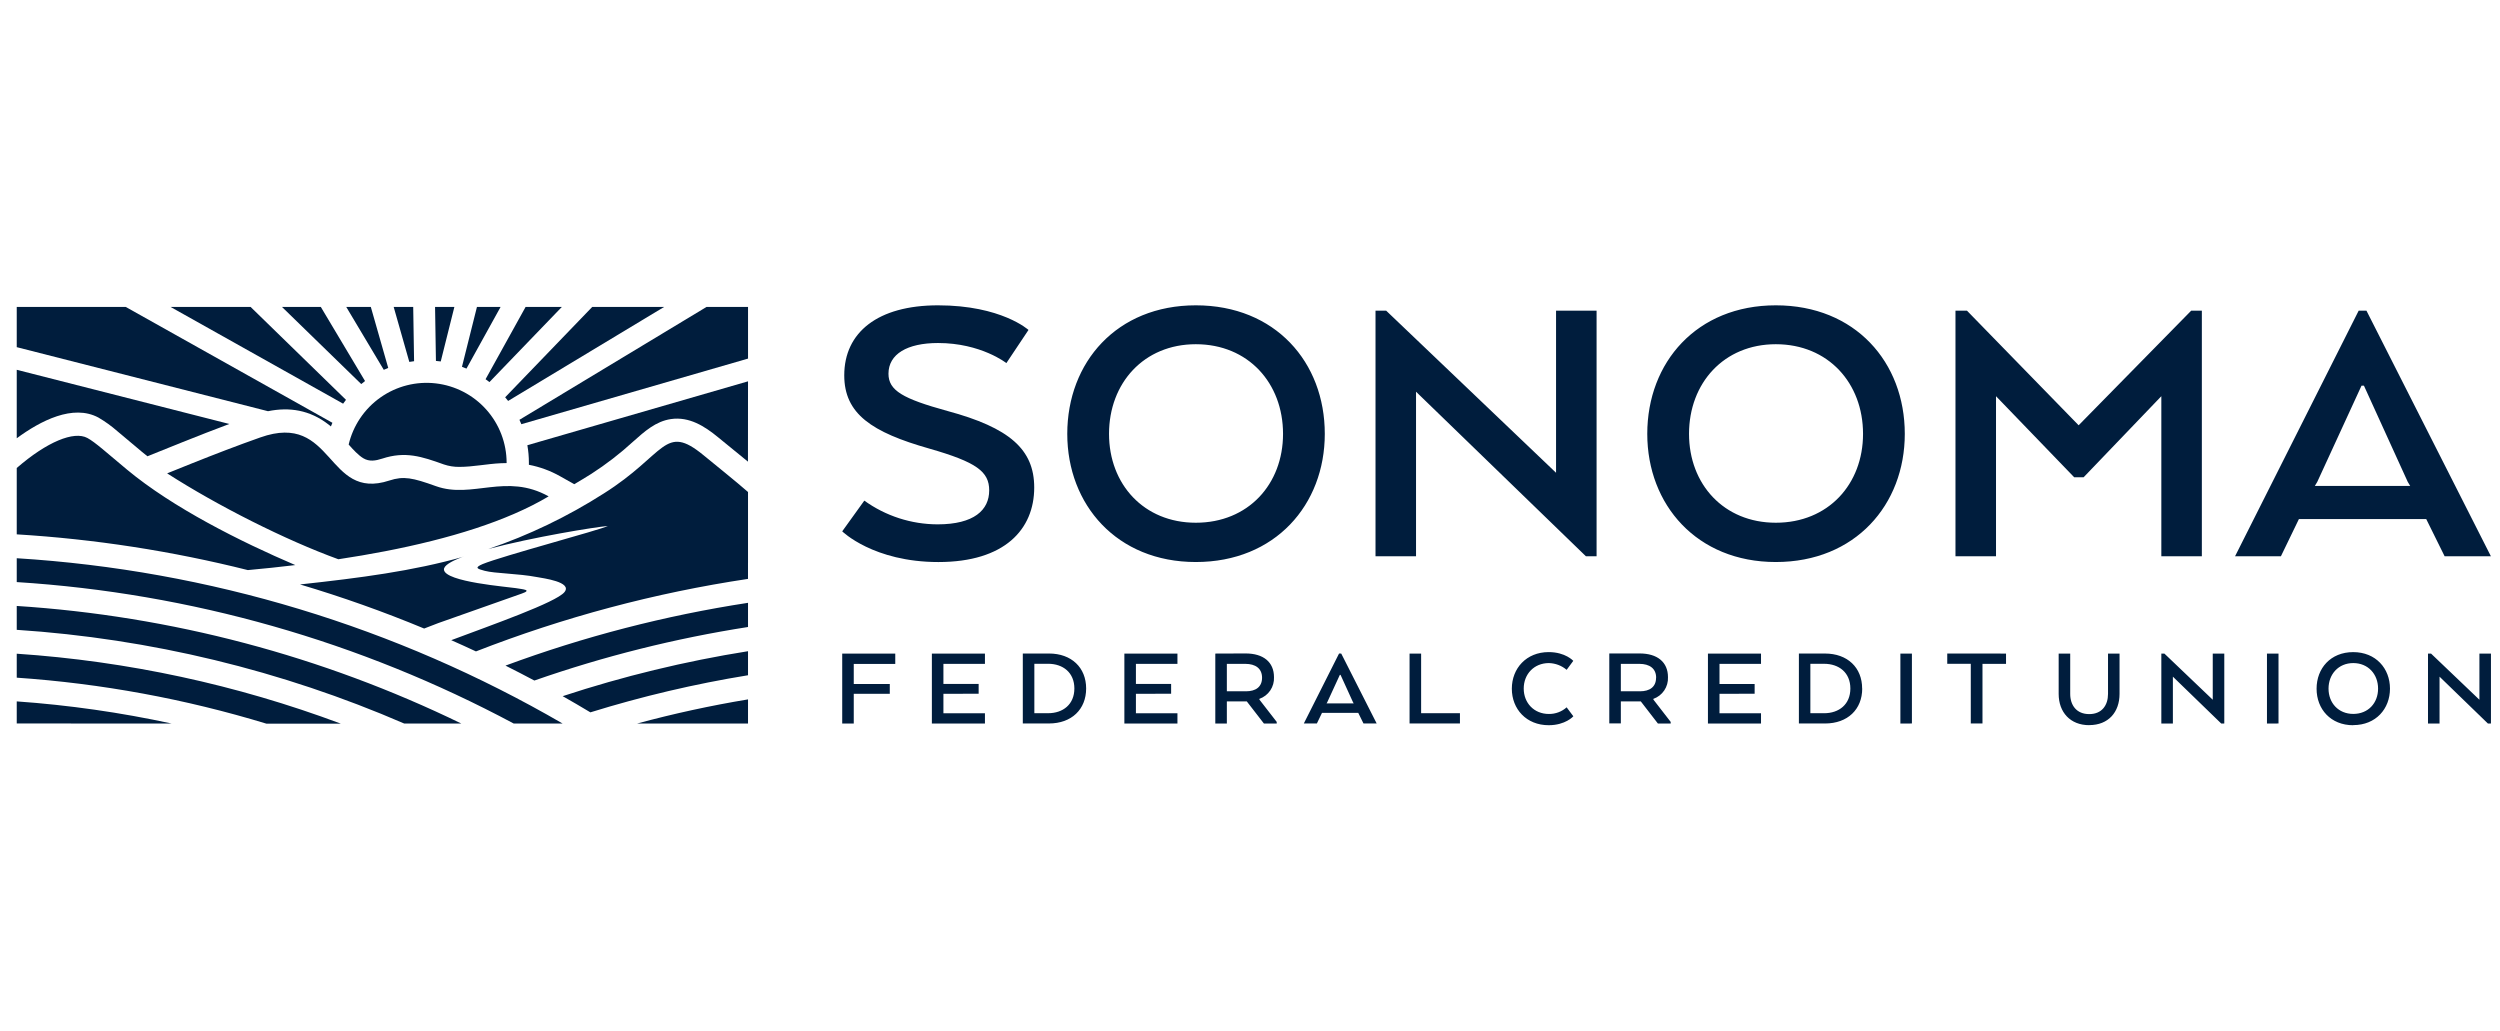 <svg width="131" height="54" viewBox="0 0 131 54" fill="none" xmlns="http://www.w3.org/2000/svg">
<g clip-path="url(#clip0_7600_10193)">
<path fill-rule="evenodd" clip-rule="evenodd" d="M39.196 29.49V25.781C38.527 25.197 37.57 24.433 36.861 23.85C34.802 22.16 34.908 23.797 31.637 25.859C29.745 27.067 27.714 28.044 25.589 28.768C27.909 28.147 31.215 27.61 31.85 27.562C31.457 27.768 26.33 29.13 25.288 29.558C24.846 29.749 25.002 29.806 25.4 29.911C25.946 30.054 27.149 30.05 28.128 30.237C28.441 30.297 30.019 30.491 29.575 31.03C29.131 31.568 25.763 32.751 23.645 33.545C24.079 33.736 24.511 33.933 24.94 34.134C29.536 32.341 34.317 31.066 39.195 30.334V29.495L39.196 29.49ZM39.196 37.914H33.38C35.293 37.396 37.232 36.974 39.196 36.648V37.914ZM29.483 37.914H26.92C18.87 33.607 9.989 31.079 0.877 30.501L0.877 29.251C10.956 29.877 20.75 32.843 29.483 37.914ZM24.174 37.914H21.183C14.746 35.126 7.877 33.465 0.877 33.003L0.877 31.752C8.969 32.275 16.882 34.368 24.174 37.914ZM17.846 37.914C12.397 35.878 6.681 34.645 0.877 34.254L0.877 35.51C5.314 35.815 9.702 36.623 13.957 37.919H17.846V37.914ZM8.996 37.914C6.321 37.334 3.608 36.946 0.877 36.753L0.877 37.91L8.996 37.914ZM39.196 34.118V35.383C36.401 35.839 33.641 36.488 30.936 37.327C30.456 37.038 29.972 36.755 29.484 36.479C32.654 35.436 35.901 34.648 39.196 34.123V34.118ZM39.196 31.592V32.855C35.387 33.45 31.64 34.388 28.001 35.66C27.499 35.393 26.994 35.132 26.487 34.878C30.601 33.355 34.86 32.253 39.196 31.588V31.592ZM24.268 29.172C23.639 29.405 23.245 29.638 23.263 29.852C23.321 30.499 26.647 30.753 27.029 30.818C27.411 30.884 27.901 30.908 27.337 31.105L22.97 32.648L22.225 32.935C20.099 32.052 17.928 31.281 15.722 30.625C18.887 30.28 21.613 29.926 24.274 29.175L24.268 29.172ZM8.758 24.804L10.027 24.293C11.252 23.804 12.46 23.337 13.639 22.922C17.519 21.546 17.073 26.274 20.401 25.18C21.153 24.934 21.617 25.034 22.844 25.475C24.742 26.156 26.517 24.765 28.749 26.01C26.561 27.314 23.529 28.237 20.17 28.887C19.372 29.041 18.557 29.18 17.73 29.305C14.958 28.298 11.398 26.5 8.758 24.804ZM0.877 28C4.963 28.249 9.017 28.876 12.987 29.873C13.817 29.798 14.649 29.71 15.474 29.61C12.605 28.382 9.071 26.614 6.659 24.611C5.583 23.716 4.99 23.172 4.58 22.951C3.878 22.569 2.459 23.15 0.877 24.523V28Z" fill="#001D3D"/>
<path fill-rule="evenodd" clip-rule="evenodd" d="M12.017 22.216L0.877 19.377V22.965C2.121 22.05 3.827 21.164 5.157 21.88C5.508 22.085 5.839 22.323 6.145 22.591C6.579 22.949 7.006 23.317 7.438 23.676L7.725 23.909L9.574 23.165C10.384 22.839 11.198 22.523 12.017 22.216Z" fill="#001D3D"/>
<path fill-rule="evenodd" clip-rule="evenodd" d="M0.877 18.191L14.043 21.547C15.159 21.32 16.23 21.482 17.208 22.24C17.253 22.274 17.297 22.31 17.34 22.345C17.365 22.279 17.391 22.214 17.418 22.154L6.59 16.084H0.877V18.191Z" fill="#001D3D"/>
<path fill-rule="evenodd" clip-rule="evenodd" d="M8.938 16.084L17.979 21.153C18.028 21.084 18.075 21.017 18.13 20.951L13.132 16.084H8.938Z" fill="#001D3D"/>
<path fill-rule="evenodd" clip-rule="evenodd" d="M14.776 16.084L18.929 20.125C18.994 20.072 19.061 20.019 19.128 19.967L16.811 16.084H14.776Z" fill="#001D3D"/>
<path fill-rule="evenodd" clip-rule="evenodd" d="M18.144 16.084L20.11 19.379C20.187 19.344 20.264 19.311 20.343 19.279L19.431 16.084H18.144Z" fill="#001D3D"/>
<path fill-rule="evenodd" clip-rule="evenodd" d="M20.629 16.084L21.448 18.964C21.531 18.95 21.614 18.937 21.698 18.927L21.652 16.084H20.629Z" fill="#001D3D"/>
<path fill-rule="evenodd" clip-rule="evenodd" d="M22.797 16.084L22.843 18.912C22.927 18.919 23.012 18.929 23.095 18.94L23.809 16.084H22.797Z" fill="#001D3D"/>
<path fill-rule="evenodd" clip-rule="evenodd" d="M24.992 16.084L24.207 19.22C24.287 19.248 24.365 19.28 24.443 19.315L26.231 16.084H24.992Z" fill="#001D3D"/>
<path fill-rule="evenodd" clip-rule="evenodd" d="M27.541 16.084L25.444 19.87C25.512 19.919 25.58 19.965 25.647 20.021L29.44 16.084H27.541Z" fill="#001D3D"/>
<path fill-rule="evenodd" clip-rule="evenodd" d="M31.032 16.084L26.47 20.818C26.524 20.882 26.576 20.947 26.626 21.009L34.799 16.084H31.032Z" fill="#001D3D"/>
<path fill-rule="evenodd" clip-rule="evenodd" d="M37.021 16.084L27.219 21.998C27.254 22.073 27.288 22.15 27.319 22.228L39.197 18.79V16.084H37.021Z" fill="#001D3D"/>
<path fill-rule="evenodd" clip-rule="evenodd" d="M39.196 19.982L27.634 23.329C27.687 23.634 27.714 23.942 27.714 24.251C27.714 24.286 27.714 24.321 27.714 24.355C28.284 24.464 28.834 24.665 29.34 24.95L30.09 25.372C30.388 25.199 30.686 25.018 30.989 24.828C31.77 24.325 32.505 23.756 33.189 23.128C33.77 22.613 34.358 22.076 35.159 21.959C36.116 21.819 36.924 22.335 37.63 22.915C38.149 23.342 38.675 23.762 39.193 24.191L39.196 19.982Z" fill="#001D3D"/>
<path fill-rule="evenodd" clip-rule="evenodd" d="M26.547 24.25C26.546 23.222 26.167 22.23 25.482 21.463C24.798 20.696 23.855 20.207 22.834 20.089C21.813 19.971 20.784 20.232 19.942 20.823C19.101 21.414 18.506 22.293 18.27 23.294C18.507 23.562 18.777 23.855 19.035 24.011C19.353 24.203 19.686 24.143 20.027 24.032C21.239 23.634 22.096 23.92 23.259 24.337C23.521 24.426 23.797 24.469 24.073 24.465C24.784 24.465 25.526 24.306 26.245 24.273C26.349 24.273 26.451 24.266 26.551 24.265L26.547 24.25Z" fill="#001D3D"/>
<path fill-rule="evenodd" clip-rule="evenodd" d="M45.29 26.233L44.132 27.842C44.132 27.842 45.762 29.451 49.173 29.451C52.648 29.451 54.193 27.735 54.193 25.546C54.193 23.552 52.906 22.415 49.645 21.535C47.307 20.892 46.556 20.463 46.556 19.583C46.556 18.553 47.542 17.974 49.152 17.974C51.404 17.974 52.734 19.026 52.734 19.026L53.893 17.289C53.893 17.289 52.476 15.999 49.152 15.999C45.996 15.999 44.239 17.415 44.239 19.667C44.239 21.684 45.673 22.649 48.701 23.508C51.168 24.216 51.834 24.709 51.834 25.696C51.834 26.726 51.039 27.476 49.13 27.476C47.751 27.473 46.408 27.038 45.29 26.233ZM62.661 29.45C66.822 29.45 69.419 26.446 69.419 22.735C69.421 18.982 66.824 15.999 62.661 15.999C58.521 15.999 55.925 18.982 55.925 22.735C55.925 26.446 58.521 29.45 62.661 29.45ZM62.661 27.391C59.936 27.391 58.113 25.374 58.113 22.735C58.113 20.075 59.936 18.037 62.661 18.037C65.407 18.037 67.231 20.075 67.231 22.735C67.231 25.374 65.407 27.391 62.661 27.391ZM83.661 29.15V16.278H81.537V24.773L72.634 16.278H72.077V29.15H74.2V20.526L83.103 29.15H83.661ZM93.053 29.45C97.216 29.45 99.811 26.446 99.811 22.735C99.811 18.982 97.216 15.999 93.053 15.999C88.913 15.999 86.317 18.982 86.317 22.735C86.317 26.446 88.913 29.45 93.053 29.45ZM93.053 27.391C90.328 27.391 88.505 25.374 88.505 22.735C88.505 20.075 90.328 18.037 93.053 18.037C95.799 18.037 97.623 20.075 97.623 22.735C97.623 25.374 95.799 27.391 93.053 27.391ZM113.254 20.761V29.15H115.377V16.278H114.82L108.921 22.285L103.068 16.278H102.467V29.15H104.591V20.761L108.688 25.009H109.182L113.254 20.761ZM123.595 16.278L117.116 29.15H119.519L120.463 27.198H127.134L128.099 29.15H130.524L124.002 16.278H123.595ZM123.87 20.208L126.166 25.25L126.295 25.464H121.297L121.425 25.25L123.744 20.208H123.87Z" fill="#001D3D"/>
<path fill-rule="evenodd" clip-rule="evenodd" d="M44.132 34.247V37.914H44.737V36.355H46.625V35.843H44.737V34.791H46.912V34.247H44.132ZM51.281 36.352V35.839H49.435V34.787H51.611V34.247H48.83V37.914H51.611V37.376H49.435V36.355L51.281 36.352ZM56.914 36.077C56.914 34.983 56.149 34.244 54.965 34.244H53.595V37.91H54.965C56.15 37.91 56.914 37.17 56.914 36.077ZM54.2 34.782H54.922C55.704 34.782 56.297 35.246 56.297 36.077C56.297 36.908 55.704 37.372 54.922 37.372H54.2V34.786V34.782ZM61.367 36.352V35.839H59.522V34.787H61.698V34.247H58.917V37.914H61.698V37.376H59.522V36.355L61.367 36.352ZM63.682 34.247V37.914H64.287V36.753H65.332L66.23 37.914H66.9V37.828L65.992 36.657V36.62C66.225 36.538 66.425 36.383 66.563 36.179C66.7 35.974 66.769 35.73 66.757 35.484C66.757 34.689 66.195 34.241 65.272 34.241L63.682 34.247ZM66.132 35.51C66.132 35.999 65.797 36.224 65.289 36.224H64.287V34.786H65.253C65.791 34.786 66.132 35.03 66.132 35.513V35.51ZM70.166 34.245L68.32 37.911H69.004L69.272 37.355H71.173L71.447 37.911H72.138L70.281 34.247L70.166 34.245ZM70.244 35.362L70.898 36.797L70.935 36.859H69.511L69.548 36.797L70.208 35.362H70.244ZM73.861 37.911H76.501V37.373H74.467V34.247H73.861V37.914V37.911ZM82.44 37.529L82.092 37.064C81.836 37.292 81.505 37.416 81.162 37.412C80.381 37.412 79.843 36.832 79.843 36.08C79.843 35.328 80.381 34.745 81.162 34.745C81.503 34.754 81.831 34.878 82.092 35.099L82.44 34.629C82.44 34.629 82.031 34.17 81.151 34.17C79.983 34.17 79.22 35.019 79.22 36.089C79.22 37.158 79.985 38.001 81.151 38.001C82.031 38.001 82.44 37.537 82.44 37.537V37.529ZM84.327 34.241V37.907H84.932V36.753H85.978L86.875 37.914H87.544V37.828L86.637 36.657V36.62C86.87 36.538 87.07 36.383 87.207 36.179C87.345 35.974 87.413 35.73 87.402 35.484C87.402 34.689 86.84 34.241 85.918 34.241H84.327ZM86.778 35.51C86.778 35.999 86.442 36.224 85.934 36.224H84.932V34.786H85.901C86.44 34.786 86.782 35.03 86.782 35.513L86.778 35.51ZM91.943 36.352V35.84H90.102V34.788H92.277V34.247H89.496V37.914H92.277V37.376H90.102V36.355L91.943 36.352ZM97.576 36.078C97.576 34.984 96.811 34.245 95.627 34.245H94.262V37.911H95.631C96.816 37.911 97.58 37.171 97.58 36.078H97.576ZM94.863 34.783H95.584C96.366 34.783 96.959 35.247 96.959 36.078C96.959 36.909 96.366 37.373 95.584 37.373H94.863V34.786V34.783ZM100.184 37.911V34.247H99.58V37.914L100.184 37.911ZM102.036 34.245V34.783H103.269V37.911H103.882V34.786H105.116V34.247L102.036 34.245ZM109.475 37.996C110.484 37.996 111.064 37.313 111.064 36.359V34.247H110.46V36.362C110.46 36.954 110.141 37.419 109.475 37.419C108.81 37.419 108.479 36.954 108.479 36.362V34.247H107.874V36.362C107.874 37.318 108.479 37.999 109.475 37.999V37.996ZM116.553 37.911V34.247H115.948V36.667L113.413 34.247H113.254V37.914H113.859V35.457L116.394 37.914L116.553 37.911ZM119.394 37.911V34.247H118.789V37.914L119.394 37.911ZM123.311 37.996C124.496 37.996 125.235 37.141 125.235 36.084C125.235 35.027 124.493 34.171 123.308 34.171C122.123 34.171 121.389 35.02 121.389 36.089C121.389 37.159 122.129 38.002 123.308 38.002L123.311 37.996ZM123.311 37.409C122.534 37.409 122.015 36.835 122.015 36.084C122.015 35.332 122.534 34.745 123.311 34.745C124.087 34.745 124.611 35.325 124.611 36.084C124.611 36.842 124.092 37.409 123.311 37.409ZM130.526 37.911V34.247H129.921V36.667L127.386 34.247H127.227V37.914H127.832V35.457L130.368 37.914L130.526 37.911Z" fill="#001D3D"/>
</g>
<defs>
<clipPath id="clip0_7600_10193">
<rect width="129.646" height="22" fill="white" transform="translate(0.877 16)"/>
</clipPath>
</defs>
</svg>
